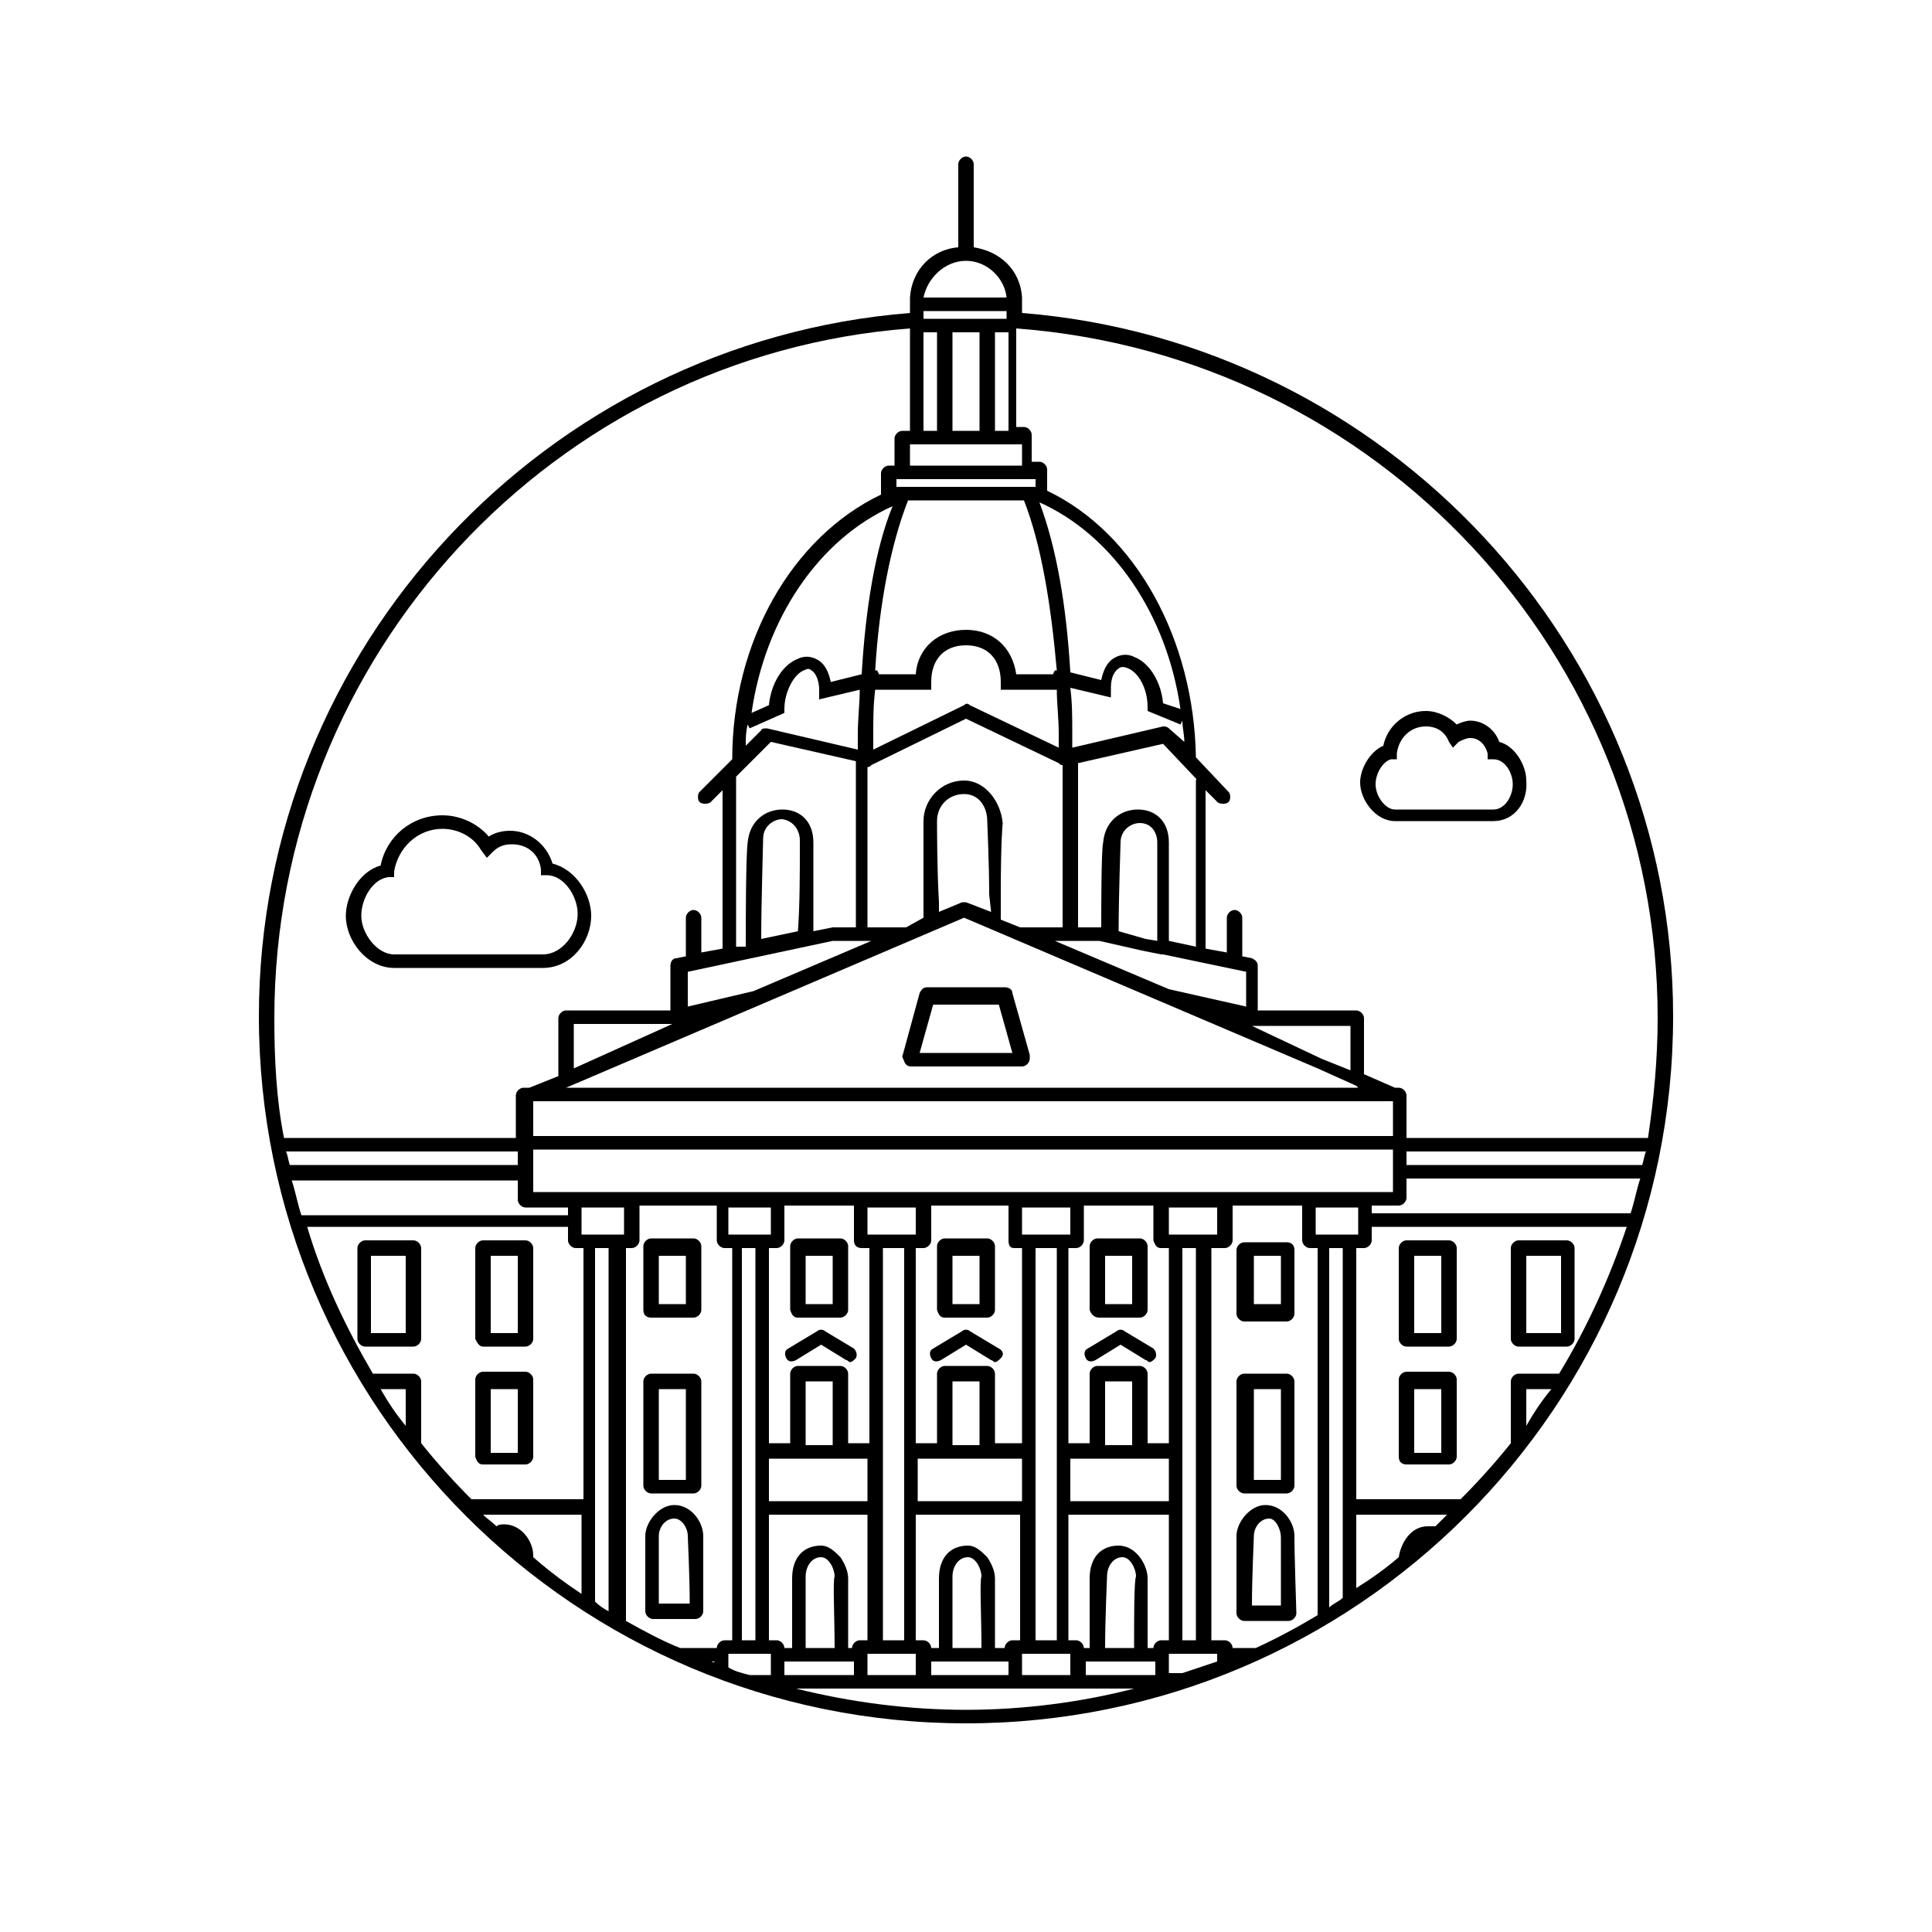 <svg xmlns="http://www.w3.org/2000/svg" xmlns:xlink="http://www.w3.org/1999/xlink" version="1.1" x="0px" y="0px" viewBox="0 0 100 100" style="enable-background:new 0 0 100 100;" xml:space="preserve" width="100px" height="100px"><g><g><g><path d="M28.1,50.1h-7.7c-1.4,0-2.5-1.4-2.5-2.7c0-1,0.7-2.3,1.8-2.6c0.3-1.5,1.6-2.6,3.2-2.6c0.9,0,1.8,0.4,2.4,1.1     c0.3-0.2,0.7-0.3,1.1-0.3c1,0,1.9,0.7,2.2,1.7c1.2,0.3,2,1.6,2,2.7C30.6,48.7,29.6,50.1,28.1,50.1z M22.9,42.9     c-1.3,0-2.3,1-2.5,2.2l0,0.3l-0.3,0c-0.8,0.1-1.4,1.1-1.4,2c0,0.9,0.8,2,1.7,2h7.7c1,0,1.8-1.1,1.8-2.1c0-0.9-0.7-2-1.6-2l-0.3,0     l0-0.3c-0.1-0.8-0.7-1.3-1.5-1.3c-0.4,0-0.7,0.1-1,0.4l-0.3,0.3L24.9,44C24.5,43.3,23.7,42.9,22.9,42.9z"/><path d="M77.3,42.5h-5.1c-1,0-1.8-1.1-1.8-2c0-0.7,0.5-1.6,1.2-1.9c0.2-1,1.1-1.8,2.2-1.8c0.6,0,1.2,0.3,1.6,0.7     c0.2-0.1,0.5-0.2,0.7-0.2c0.7,0,1.3,0.5,1.5,1.1c0.8,0.2,1.4,1.2,1.4,2C79.1,41.5,78.4,42.5,77.3,42.5z M73.8,37.6     c-0.8,0-1.4,0.6-1.5,1.4l0,0.3l-0.3,0c-0.4,0.1-0.8,0.7-0.8,1.3c0,0.6,0.5,1.3,1,1.3h5.1c0.6,0,1-0.7,1-1.3c0-0.6-0.4-1.3-1-1.3     l-0.3,0l0-0.3c-0.1-0.4-0.4-0.8-0.9-0.8c-0.2,0-0.4,0.1-0.6,0.2l-0.3,0.3l-0.2-0.3C74.8,37.9,74.4,37.6,73.8,37.6z"/></g><g><path d="M52.9,16.2v-0.8h0c-0.1-1.5-1.2-2.4-2.5-2.6V8.5c0-0.2-0.2-0.4-0.4-0.4s-0.4,0.2-0.4,0.4v4.3c-1.3,0.1-2.4,1.1-2.5,2.6h0     v0.8c-18.8,1.5-33.7,17.3-33.7,36.4c0,20.2,16.4,36.6,36.6,36.6c20.2,0,36.6-16.4,36.6-36.6C86.6,33.5,71.7,17.7,52.9,16.2z      M85.8,52.7c0,2.1-0.2,4.2-0.5,6.2H72.8v-2.2c0-0.2-0.2-0.4-0.4-0.4h-0.2l-1.6-0.7v-2.9c0-0.2-0.2-0.4-0.4-0.4h-5.1V50     c0-0.2-0.1-0.3-0.3-0.4l-0.5-0.1c0-0.1,0-0.1,0-0.2v-1.8c0-0.2-0.2-0.4-0.4-0.4c-0.2,0-0.4,0.2-0.4,0.4v1.8c0,0,0,0,0,0l-1.1-0.2     c0,0,0-0.1,0-0.1v-8.1l0.6,0.6c0.1,0.1,0.2,0.1,0.3,0.1s0.2,0,0.3-0.1c0.1-0.1,0.1-0.4,0-0.5l-1.7-1.8c0,0,0,0,0,0     c-0.1-6.1-3.1-11.6-7.7-13.8v-1.1c0-0.2-0.2-0.4-0.4-0.4h-0.4v-1.4c0-0.2-0.2-0.4-0.4-0.4h-0.4V17C71.3,18.4,85.8,33.9,85.8,52.7     z M85,60.3H72.8v-0.7h12.4C85.1,59.8,85.1,60,85,60.3z M50.8,85.3h-1.5c0-1.5,0-3.6,0-3.7c0,0,0,0,0,0c0-0.5,0.3-1,0.8-1     c0.4,0,0.7,0.6,0.7,1v0C50.7,81.8,50.8,83.7,50.8,85.3z M52.2,86v0.7h-4V86H52.2z M51.5,85.3c0-2.8,0-3.6,0-3.6     c0-0.4-0.2-0.8-0.4-1.1c-0.3-0.3-0.6-0.6-1-0.6c-0.9,0-1.5,0.6-1.5,1.7c0,0,0,0.2,0,0.7v2.9h-0.4c0-0.2-0.2-0.4-0.4-0.4h-0.4     v-6.5h5.4v6.5h-0.4c-0.2,0-0.4,0.2-0.4,0.4H51.5z M37.7,86.3v-0.7h2.2v1.1h-1.1C38.4,86.6,38,86.5,37.7,86.3z M44.6,64.6h0.4     v10.1h-1.1v-3.6c0-0.2-0.2-0.4-0.4-0.4h-2.2c-0.2,0-0.4,0.2-0.4,0.4v3.6h-1.1V64.6h0.4c0.2,0,0.4-0.2,0.4-0.4v-1.8h3.6v1.8     C44.2,64.5,44.4,64.6,44.6,64.6z M44.9,75.5v2.2h-5.1v-2.2H44.9z M41.7,74.8v-3.3h1.4v3.3H41.7z M39.9,63.9h-2.2v-1.4h2.2V63.9z      M39.1,64.6v20.3h-0.7V64.6H39.1z M43.2,85.3h-1.5v-3.7c0,0,0,0,0,0c0-0.5,0.3-1,0.8-1c0.4,0,0.7,0.6,0.7,1v0     C43.1,81.8,43.2,83.7,43.2,85.3z M44.2,86v0.7h-3.6V86H44.2z M43.9,85.3c0-2.8,0-3.6,0-3.6c0-0.4-0.2-0.8-0.4-1.1     c-0.3-0.3-0.6-0.6-1-0.6c-0.9,0-1.5,0.6-1.5,1.7c0,0,0,0.2,0,0.7v2.9h-0.4c0-0.2-0.2-0.4-0.4-0.4h-0.4v-6.5h5.1v6.5h-0.4     c-0.2,0-0.4,0.2-0.4,0.4H43.9z M44.9,85.6h2.5v1.1h-2.5V85.6z M45.7,84.9V64.6h1.1v20.3H45.7z M44.9,63.9v-1.4h2.5v1.4H44.9z      M52.5,64.6h0.4v10.1h-1.4v-3.6c0-0.2-0.2-0.4-0.4-0.4h-2.2c-0.2,0-0.4,0.2-0.4,0.4v3.6h-1.1V64.6h0.4c0.2,0,0.4-0.2,0.4-0.4     v-1.8h4v1.8C52.2,64.5,52.3,64.6,52.5,64.6z M52.9,75.5v2.2h-5.4v-2.2H52.9z M49.3,74.8v-3.3h1.4v3.3H49.3z M52.9,85.6h2.5v1.1     h-2.5V85.6z M53.6,84.9V64.6h1.1v20.3H53.6z M52.9,63.9v-1.4h2.5v1.4H52.9z M60.1,64.6h0.4v10.1h-1.1v-3.6c0-0.2-0.2-0.4-0.4-0.4     h-2.2c-0.2,0-0.4,0.2-0.4,0.4v3.6h-1.1V64.6h0.4c0.2,0,0.4-0.2,0.4-0.4v-1.8h3.6v1.8C59.8,64.5,59.9,64.6,60.1,64.6z M60.5,75.5     v2.2h-5.1v-2.2H60.5z M57.2,74.8v-3.3h1.4v3.3H57.2z M55.4,78.4h5.1v6.5h-0.4c-0.2,0-0.4,0.2-0.4,0.4h-0.3c0-2.8,0-3.6,0-3.6h0     c0-0.7-0.6-1.7-1.5-1.7c-0.9,0-1.5,0.6-1.5,1.7h0c0,0,0,0.8,0,3.6h-0.3c0-0.2-0.2-0.4-0.4-0.4h-0.4V78.4z M58.7,85.3h-1.5     c0-1.5,0.1-3.6,0.1-3.7c0,0,0,0,0,0c0-0.5,0.3-1,0.8-1c0.4,0,0.7,0.6,0.7,1v0C58.7,81.8,58.7,83.7,58.7,85.3z M56.2,86h3.6v0.7     h-3.6V86z M60.5,86.7v-1.1H63v0.4c-0.6,0.2-1.2,0.4-1.8,0.6H60.5z M60.5,63.9v-1.4H63v1.4H60.5z M61.9,64.6v20.3h-0.7V64.6H61.9z      M63.8,85.3c0-0.2-0.2-0.4-0.4-0.4h-0.7V64.6h0.7c0.2,0,0.4-0.2,0.4-0.4v-1.8h3.6v1.8c0,0.2,0.2,0.4,0.4,0.4h0.4v19     c-1,0.6-2.1,1.2-3.2,1.7H63.8z M27.6,61.7v-2.2h44.5v2.2H27.6z M70.3,62.5v1.4h-2.2v-1.4H70.3z M32.3,62.5v1.4h-2.2v-1.4H32.3z      M27.6,58.8V57h44.5v1.8H27.6z M49.9,47.5l18.3,7.8l2,0.9c0,0,0.1,0.1,0.1,0.1H29.3L49.9,47.5z M29.7,55.3V53h5.1L29.7,55.3z      M52.2,17.2v5.1h-0.7v-5.1H52.2z M50.7,17.2v5.1h-1.4v-5.1H50.7z M47.8,17.2h0.7v5.1h-0.7V17.2z M52.9,23v1.1h-5.8V23H52.9z      M53.6,24.8v0.4h-7.2v-0.4H53.6z M47,25.9h6c0.9,2.3,1.4,5.4,1.7,8.8l-0.1,0l-0.1,0.2h-1.9c-0.2-1.4-1.2-2.3-2.6-2.3     c-1.4,0-2.5,0.9-2.6,2.3h-1.9l-0.1-0.2l-0.1,0C45.5,31.3,46.1,28.2,47,25.9z M60.5,51.2l-5.9-2.5h2.3l2.2,0.5l1,0.2     c0,0,0.1,0,0.1,0c0,0,0,0,0,0l4.3,0.9v1.8L60.5,51.2z M64.1,52.8L64.1,52.8l-0.2,0L64.1,52.8z M49.9,40.4c-1.2,0-2.1,1-2.1,2.1h0     c0,0.4,0,1,0,4.1v0.9L46.9,48h-2v-8.3c0.1,0,0.1,0,0.2-0.1c0,0,0,0,0,0l4.9-2.4l4.8,2.3c0.1,0.1,0.1,0.1,0.2,0.1V48h-2.2l-1-0.4     v-1.2c0-3,0.1-3.8,0.1-3.8C51.8,41.5,51,40.4,49.9,40.4z M48.5,42.5c0-0.8,0.6-1.4,1.4-1.4c0.8,0,1.2,0.7,1.2,1.4c0,0,0,0,0,0     c0,0.1,0.1,2.2,0.1,3.8l0.1,0.9L50,46.7c0,0-0.1,0-0.1,0c-0.1,0-0.1,0-0.1,0l-1.2,0.5l0-0.5C48.5,45.1,48.5,42.7,48.5,42.5     C48.5,42.5,48.5,42.5,48.5,42.5z M54.7,35.7c0,0.7,0.1,1.5,0.1,2.3c0,0.2,0,0.5,0,0.7l-4.6-2.2c-0.1-0.1-0.2-0.1-0.3,0l-4.7,2.3     c0-0.3,0-0.5,0-0.8c0-0.8,0-1.5,0.1-2.3h2.9v-0.4c0-1.2,0.7-1.9,1.8-1.9s1.8,0.7,1.8,1.9v0.4H54.7z M57.9,48.2     c0-1.8,0.1-4.5,0.1-4.6c0,0,0,0,0,0c0-0.6,0.5-1,1-1c0.6,0,0.9,0.5,0.9,1c0,0.1,0,0.4,0,0.9c0,1.1,0,3,0,4.2l-0.6-0.1L57.9,48.2z      M61.9,40.4V49l-1.4-0.3c0-1.2,0-3.2,0-4.3c0-0.6,0-0.8,0-0.8h0c0-1.1-0.7-1.7-1.6-1.7c-0.9,0-1.7,0.6-1.8,1.7h0     c-0.1,0.4-0.1,3.4-0.1,4.5L57,48c0,0-0.1,0-0.1,0h-1.1v-8.5l4.4-1l1.8,1.9C62,40.3,61.9,40.3,61.9,40.4z M60.5,37.7     c-0.1-0.1-0.2-0.1-0.3-0.1l-4.7,1.1c0-0.3,0-0.6,0-0.8c0-0.8,0-1.5-0.1-2.3l2.1,0.5v-0.5c0-0.4,0.1-0.8,0.4-1     c0.1-0.1,0.3-0.1,0.5,0c0.5,0.2,1,1,1,2v0.2l1.7,0.7l0.1-0.2c0,0.4,0.1,0.7,0.1,1.1L60.5,37.7z M60.2,36.4     c-0.1-1.1-0.7-2.1-1.5-2.4c-0.4-0.2-0.8-0.1-1.1,0.1c-0.3,0.2-0.5,0.6-0.6,1.1l-1.6-0.4c-0.2-3.4-0.7-6.4-1.6-8.8     c3.8,1.7,6.6,5.8,7.3,10.7L60.2,36.4z M44.6,34.9L43,35.3c-0.1-0.5-0.3-0.9-0.6-1.1c-0.3-0.2-0.7-0.3-1.1-0.1     c-0.8,0.3-1.4,1.3-1.5,2.4l-0.9,0.4c0.7-4.9,3.5-9,7.3-10.7C45.3,28.4,44.8,31.5,44.6,34.9z M40.6,36.9v-0.2c0-0.9,0.5-1.8,1-2     c0.2-0.1,0.3-0.1,0.4,0c0.2,0.1,0.4,0.5,0.4,1v0.5l2.1-0.5c0,0.7-0.1,1.5-0.1,2.3c0,0.3,0,0.5,0,0.8l-4.7-1.1     c-0.1,0-0.3,0-0.3,0.1l-0.8,0.8c0-0.4,0-0.7,0.1-1.1l0.1,0.2L40.6,36.9z M39.9,38.4l4.4,1V48h-1.1c0,0-0.1,0-0.1,0l-1,0.2     c0-1.3,0-3.1,0-4c0-0.4,0-0.6,0-0.6h0c0-1.1-0.7-1.7-1.6-1.7c-0.9,0-1.7,0.6-1.8,1.7h0c-0.1,0.7-0.1,4.4-0.1,5.4L38.1,49v-8.7     c0-0.1,0-0.1,0-0.1L39.9,38.4z M41.4,43.5c0,0,0,0.3,0,0.6c0,0.9,0,2.8-0.1,4.1l-1.9,0.4c0-1.8,0.1-5,0.1-5.2c0,0,0,0,0,0     c0-0.6,0.5-1,1-1C41.1,42.5,41.4,43,41.4,43.5z M43.1,48.7h2L39,51.3l-3.4,0.8v-1.8L43.1,48.7z M64.8,53.1l5.1,0v2.3l-1.5-0.6     L64.8,53.1z M50,13.5c1.1,0,2,0.9,2.1,1.9h-4.3C48,14.4,48.9,13.5,50,13.5z M47.8,16.1h4.3v0.1v0.3h-4.3V16.1L47.8,16.1z      M47.1,17v5.3h-0.4c-0.2,0-0.4,0.2-0.4,0.4v1.4H46c-0.2,0-0.4,0.2-0.4,0.4v1.1c-4.6,2.2-7.7,7.6-7.7,13.7c0,0,0,0,0,0L36.2,41     c-0.1,0.1-0.1,0.4,0,0.5c0.1,0.1,0.2,0.1,0.3,0.1s0.2,0,0.3-0.1l0.6-0.6v8.1c0,0.1,0,0.1,0,0.1l-1.1,0.2c0,0,0,0,0,0v-1.8     c0-0.2-0.2-0.4-0.4-0.4s-0.4,0.2-0.4,0.4v1.8c0,0.1,0,0.1,0,0.2l-0.5,0.1c-0.2,0-0.3,0.2-0.3,0.4v2.3h-5.4     c-0.2,0-0.4,0.2-0.4,0.4v3l-1.5,0.6h-0.3c-0.2,0-0.4,0.2-0.4,0.4v2.2H14.7c-0.4-2-0.5-4.1-0.5-6.2C14.2,33.9,28.7,18.4,47.1,17z      M14.8,59.6h12v0.7H15C14.9,60,14.9,59.8,14.8,59.6z M26.8,61v1.1c0,0.2,0.2,0.4,0.4,0.4h2.2v0.4H15.6c-0.2-0.6-0.3-1.2-0.5-1.8     H26.8z M21,73.8c-0.5-0.6-0.9-1.2-1.3-1.9H21V73.8z M21.4,71.1h-2.1c-1.4-2.4-2.6-4.9-3.4-7.6h13.5v0.7c0,0.2,0.2,0.4,0.4,0.4     h0.4v13h-5.8c-0.9-0.9-1.8-1.9-2.6-2.9v-3.2C21.8,71.3,21.6,71.1,21.4,71.1z M30.1,78.4v4.1c-0.9-0.6-1.7-1.2-2.5-1.9     c0,0,0,0,0-0.1h0c0-0.7-0.6-1.6-1.5-1.6c-0.1,0-0.3,0-0.4,0.1c0,0,0,0,0,0c-0.2-0.2-0.5-0.4-0.7-0.6H30.1z M30.8,64.6h0.7v18.8     c-0.2-0.1-0.5-0.3-0.7-0.5V64.6z M32.3,64.6h0.4c0.2,0,0.4-0.2,0.4-0.4v-1.8h4v1.8c0,0.2,0.2,0.4,0.4,0.4h0.4v20.3h-0.4     c-0.2,0-0.4,0.2-0.4,0.4h-1.9c-1-0.4-1.9-0.9-2.8-1.4V64.6z M37,86L37,86c-0.1,0.1-0.1,0-0.2,0H37z M50,88.5c-3,0-6-0.4-8.8-1.1     h17.5C56,88.1,53,88.5,50,88.5z M68.8,64.6h0.7v18.1c-0.2,0.2-0.5,0.3-0.7,0.5V64.6z M74.3,79C74.2,79,74,79,73.9,79     c-0.9,0-1.4,0.9-1.5,1.6h0c0,0,0,0,0,0c-0.7,0.6-1.4,1.1-2.2,1.6v-3.8h4.7C74.7,78.6,74.5,78.8,74.3,79z M79,73.8v-1.9h1.3     C79.8,72.5,79.4,73.1,79,73.8z M80.7,71.1h-2.1c-0.2,0-0.4,0.2-0.4,0.4v3.2c-0.8,1-1.7,2-2.6,2.9h-5.4v-13h0.4     c0.2,0,0.4-0.2,0.4-0.4v-0.7h13.2C83.3,66.2,82.1,68.8,80.7,71.1z M84.4,62.8H71v-0.4h1.4c0.2,0,0.4-0.2,0.4-0.4V61h12.1     C84.7,61.6,84.6,62.2,84.4,62.8z"/><path d="M51.7,69.8l-1.5-0.9c-0.1-0.1-0.3-0.1-0.4,0l-1.5,0.9c-0.2,0.1-0.2,0.3-0.1,0.5c0.1,0.2,0.3,0.2,0.5,0.1l1.3-0.8l1.3,0.8     c0.1,0,0.1,0.1,0.2,0.1c0.1,0,0.2-0.1,0.3-0.2C52,70.1,51.9,69.9,51.7,69.8z"/><path d="M46.9,55.1c0.1,0.1,0.2,0.1,0.3,0.1h5.7c0,0,0,0,0,0c0.2,0,0.4-0.2,0.4-0.4c0-0.1,0-0.1,0-0.2l-0.9-3.2     c0-0.2-0.2-0.3-0.4-0.3H48c-0.2,0-0.3,0.1-0.4,0.3l-0.9,3.3C46.8,54.9,46.8,55,46.9,55.1z M48.3,52h3.4l0.7,2.5h-4.8L48.3,52z"/><path d="M48.9,68.2h2.2c0.2,0,0.4-0.2,0.4-0.4v-3.3c0-0.2-0.2-0.4-0.4-0.4h-2.2c-0.2,0-0.4,0.2-0.4,0.4v3.3     C48.6,68.1,48.7,68.2,48.9,68.2z M49.3,65h1.4v2.5h-1.4V65z"/><path d="M42.7,68.9c-0.1-0.1-0.3-0.1-0.4,0l-1.5,0.9c-0.2,0.1-0.2,0.3-0.1,0.5c0.1,0.2,0.3,0.2,0.5,0.1l1.3-0.8l1.3,0.8     c0.1,0,0.1,0.1,0.2,0.1c0.1,0,0.2-0.1,0.3-0.2c0.1-0.2,0-0.4-0.1-0.5L42.7,68.9z"/><path d="M41.3,68.2h2.2c0.2,0,0.4-0.2,0.4-0.4v-3.3c0-0.2-0.2-0.4-0.4-0.4h-2.2c-0.2,0-0.4,0.2-0.4,0.4v3.3     C41,68.1,41.1,68.2,41.3,68.2z M41.7,65h1.4v2.5h-1.4V65z"/><path d="M59.7,69.8l-1.5-0.9c-0.1-0.1-0.3-0.1-0.4,0l-1.5,0.9c-0.2,0.1-0.2,0.3-0.1,0.5c0.1,0.2,0.3,0.2,0.5,0.1l1.3-0.8l1.3,0.8     c0.1,0,0.1,0.1,0.2,0.1c0.1,0,0.2-0.1,0.3-0.2C59.9,70.1,59.8,69.9,59.7,69.8z"/><path d="M56.9,68.2H59c0.2,0,0.4-0.2,0.4-0.4v-3.3c0-0.2-0.2-0.4-0.4-0.4h-2.2c-0.2,0-0.4,0.2-0.4,0.4v3.3     C56.5,68.1,56.7,68.2,56.9,68.2z M57.2,65h1.4v2.5h-1.4V65z"/><path d="M66.6,64.3h-2.2c-0.2,0-0.4,0.2-0.4,0.4v3.3c0,0.2,0.2,0.4,0.4,0.4h2.2c0.2,0,0.4-0.2,0.4-0.4v-3.3     C67,64.4,66.8,64.3,66.6,64.3z M66.3,67.5h-1.4V65h1.4V67.5z"/><path d="M33.7,68.2h2.2c0.2,0,0.4-0.2,0.4-0.4v-3.3c0-0.2-0.2-0.4-0.4-0.4h-2.2c-0.2,0-0.4,0.2-0.4,0.4v3.3     C33.3,68.1,33.5,68.2,33.7,68.2z M34.1,65h1.4v2.5h-1.4V65z"/><path d="M66.6,71.1h-2.2c-0.2,0-0.4,0.2-0.4,0.4v5.4c0,0.2,0.2,0.4,0.4,0.4h2.2c0.2,0,0.4-0.2,0.4-0.4v-5.4     C67,71.3,66.8,71.1,66.6,71.1z M66.3,76.6h-1.4v-4.7h1.4V76.6z"/><path d="M33.7,77.3h2.2c0.2,0,0.4-0.2,0.4-0.4v-5.4c0-0.2-0.2-0.4-0.4-0.4h-2.2c-0.2,0-0.4,0.2-0.4,0.4v5.4     C33.3,77.1,33.5,77.3,33.7,77.3z M34.1,71.9h1.4v4.7h-1.4V71.9z"/><path d="M67,79.5c0-0.7-0.6-1.6-1.5-1.6c-0.8,0-1.5,0.9-1.5,1.6h0c0,0.4,0,0.9,0,4c0,0.2,0.2,0.4,0.4,0.4h2.3     c0.2,0,0.4-0.2,0.4-0.4C67,80.4,67,79.8,67,79.5L67,79.5z M66.3,79.6c0,0.1,0,2.1,0,3.5h-1.5c0-1.5,0.1-3.4,0.1-3.6c0,0,0,0,0,0     c0-0.4,0.3-0.9,0.8-0.9C66,78.6,66.3,79.1,66.3,79.6L66.3,79.6z"/><path d="M36.4,83.4c0-3,0-3.6,0-3.9h0c0-0.7-0.6-1.6-1.5-1.6c-0.8,0-1.5,0.9-1.5,1.6c0,0.2,0,0.3,0,0.7c0,0.5,0,1.5,0,3.2     c0,0.2,0.2,0.4,0.4,0.4H36C36.2,83.8,36.4,83.6,36.4,83.4z M34.1,83.1c0-1.5,0-3.4,0-3.6c0,0,0,0,0,0c0-0.4,0.3-0.9,0.8-0.9     c0.4,0,0.7,0.5,0.7,0.9v0c0,0.1,0.1,2.1,0.1,3.5H34.1z"/><path d="M25,69.7h2.2c0.2,0,0.4-0.2,0.4-0.4v-4.7c0-0.2-0.2-0.4-0.4-0.4H25c-0.2,0-0.4,0.2-0.4,0.4v4.7     C24.7,69.5,24.8,69.7,25,69.7z M25.4,65h1.4v4h-1.4V65z"/><path d="M25,75.8h2.2c0.2,0,0.4-0.2,0.4-0.4v-4c0-0.2-0.2-0.4-0.4-0.4H25c-0.2,0-0.4,0.2-0.4,0.4v4C24.7,75.7,24.8,75.8,25,75.8z      M25.4,71.9h1.4v3.3h-1.4V71.9z"/><path d="M21.8,64.6c0-0.2-0.2-0.4-0.4-0.4h-2.5c-0.2,0-0.4,0.2-0.4,0.4v4.7c0,0.2,0.2,0.4,0.4,0.4h2.5c0.2,0,0.4-0.2,0.4-0.4     V64.6z M21,69h-1.8v-4H21V69z"/><path d="M72.8,69.7H75c0.2,0,0.4-0.2,0.4-0.4v-4.7c0-0.2-0.2-0.4-0.4-0.4h-2.2c-0.2,0-0.4,0.2-0.4,0.4v4.7     C72.4,69.5,72.6,69.7,72.8,69.7z M73.2,65h1.4v4h-1.4V65z"/><path d="M72.8,75.8H75c0.2,0,0.4-0.2,0.4-0.4v-4c0-0.2-0.2-0.4-0.4-0.4h-2.2c-0.2,0-0.4,0.2-0.4,0.4v4     C72.4,75.7,72.6,75.8,72.8,75.8z M73.2,71.9h1.4v3.3h-1.4V71.9z"/><path d="M78.6,69.7h2.5c0.2,0,0.4-0.2,0.4-0.4v-4.7c0-0.2-0.2-0.4-0.4-0.4h-2.5c-0.2,0-0.4,0.2-0.4,0.4v4.7     C78.2,69.5,78.4,69.7,78.6,69.7z M79,65h1.8v4H79V65z"/></g></g></g></svg>